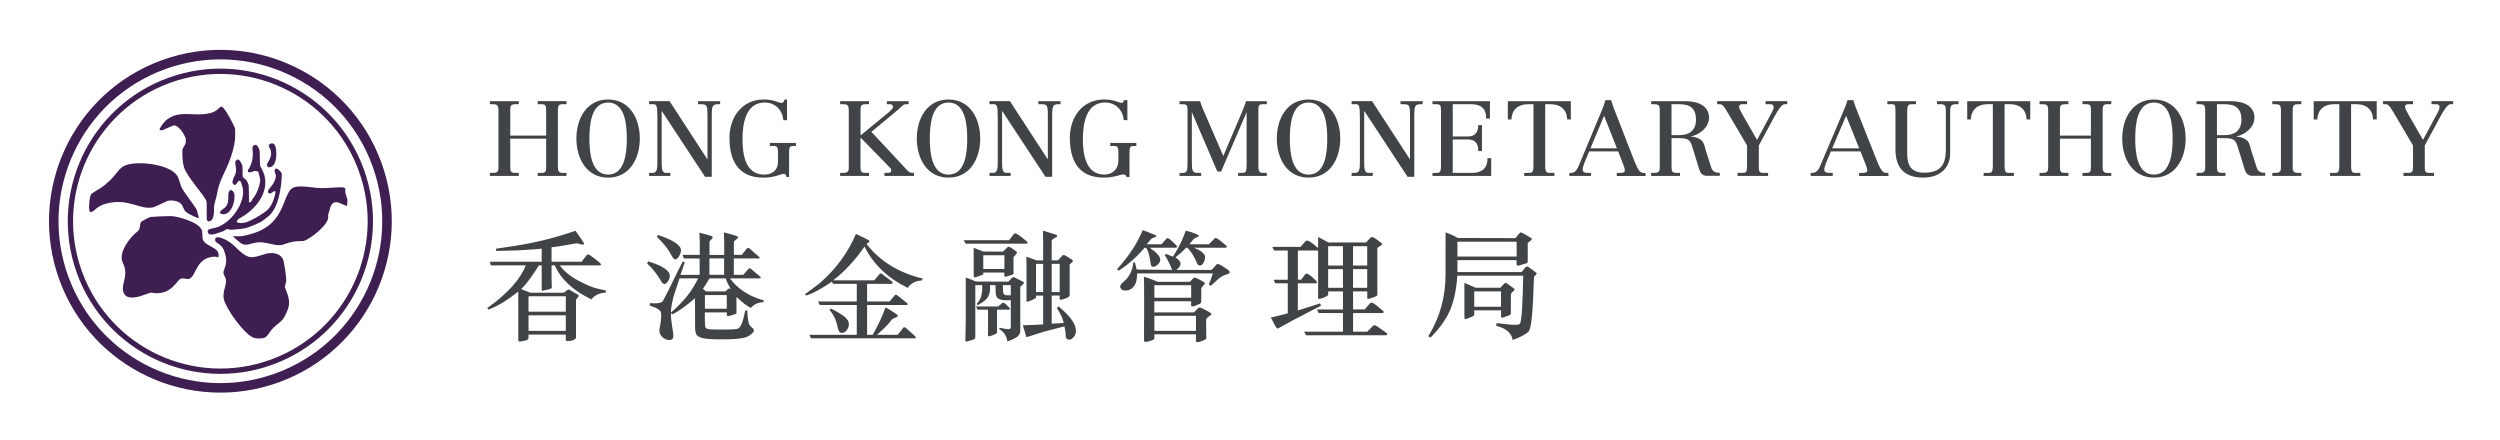 <svg xmlns="http://www.w3.org/2000/svg" role="img" viewBox="-17.66 -9.66 1230.32 216.32"><title>Hong Kong Monetary Authority (member) logo</title><style>svg {enable-background:new 0 0 1200 200}</style><style>.st0,.st1{fill-rule:evenodd;clip-rule:evenodd;fill:#3f1e52}.st1{fill:#414446}</style><path id="path134" d="M22.69 124.01C9 86.4 28.4 44.81 66.01 31.12c37.61-13.69 79.2 5.7 92.89 43.32 13.69 37.61-5.7 79.2-43.32 92.89-37.61 13.69-79.2-5.71-92.89-43.32zm-2.46.9C6.05 85.93 26.14 42.84 65.11 28.66c38.97-14.19 82.07 5.91 96.25 44.88s-5.91 82.07-44.88 96.25c-38.97 14.18-82.06-5.91-96.25-44.88" class="st0"/><path id="path136" d="M15.96 126.46C.92 85.13 22.23 39.43 63.56 24.39c41.33-15.04 87.03 6.27 102.07 47.6 15.04 41.33-6.27 87.03-47.6 102.07-41.32 15.04-87.02-6.27-102.07-47.6zm-4.4 1.6C-4.37 84.3 18.19 35.91 61.96 19.98c43.76-15.93 92.15 6.63 108.08 50.4 15.93 43.76-6.64 92.15-50.4 108.08-43.76 15.93-92.15-6.63-108.08-50.4" class="st0"/><path id="path138" d="M95.35 109.49c.83.58 1.57 1.22 2.28 1.87.72.66 1.4 1.33 2.09 1.97 1.38 1.29 2.83 2.5 4.67 3.25 1.43.58 3.21.26 4.51-.07 2.6-.65 3.74-1.16 4.29-1.3 3.19-.79 7.72-.39 8.73 3.68.13.54 1.17 6.08 1.29 9.19.03.52-.15 1.22-.33 1.92-.09.35-.18.68-.24.95-.06.26-.1.56-.05.79.13.54 1.33 3.47 1.46 4.01.94 3.78.94 5.47-1.77 10.56-.62 1.15-1.55 2.06-2.56 2.91-.51.43-1.02.83-1.51 1.22-.49.4-.96.81-1.37 1.24-.59.61-1.05 1.21-1.46 1.76-.4.55-.74 1.06-1.08 1.51-.66.89-1.28 1.49-2.3 1.75-1.2.3-3.74.32-4.97-.18-4.52-1.87-13.24-13.77-14.52-18.9-.44-1.76-.06-3.55.37-5.27.22-.87.45-1.7.58-2.48.14-.79.18-1.56 0-2.28-.04-.17-.13-.38-.23-.6-.1-.22-.22-.47-.34-.71-.25-.51-.46-.95-.52-1.18-.12-.48-.07-.95.08-1.49.16-.56.41-1.16.64-1.83.48-1.4.88-3.16.26-5.68-.77-3.08-1.42-4.75-4.88-6.73-.06-.15-.09-.29-.16-.54-.23-.92 0-1.48.72-1.66 1.4-.34 4.46.99 6.32 2.32" class="st0"/><path id="path140" d="M133.92 82.31c2.4.25 4.81.61 6.65.63 3.43.01 7.09-.53 10.49-.4.66.03.91.23 1.02.37.06.08.1.16.12.26.03.11.04.21.06.28.05.2.04.46.01.78-.01.16-.03.32-.03.47 0 .15 0 .32.04.48.11.46.89 2.89 1.03 3.43.08.32-.07 2.35-.23 3.13-.49-.15-.96-.34-1.41-.54-.56-.24-1.09-.5-1.61-.73-1.02-.45-2.05-.8-3.09-.54-1.17.29-2.15 1.95-2.4 3.66-.02.18-.11.42-.22.75-.11.32-.24.7-.33 1.08-.01.04-.03.1-.05.16-.03.09-.06.19-.09.3-.06.22-.1.53-.03.84.78 3.89-9.04 11.45-12.09 12.21-.09.02-.33.04-.73.05-.38.01-.85.02-1.35.03-1 .03-2.18.08-3.01.26-3.3.68-4.51 1.36-5.05 1.49-1.09.27-2.16.28-3.25.15-1.11-.13-2.22-.39-3.35-.65-2.3-.52-4.78-1.04-7.58-.34l-2.77.69c-1.69.42-2.76.11-3.94-.71-.6-.42-1.23-.97-1.98-1.63-.56-.49-1.18-1.04-1.9-1.63 2.75-.06 3.74-.02 4.49-.09.43-.04.8-.11 1.35-.24.54-.13 1.26-.33 2.44-.62 9.68-2.41 13.57-7.89 15.91-12.97 1.15-2.5 1.93-4.91 2.86-6.81.92-1.87 1.93-3.12 3.53-3.52 1.77-.44 4.1-.32 6.49-.08" class="st0"/><path id="path142" d="M66.57 96.69c2.38-.01 14.09 2.75 15.23 7.31.06.23.1 1.03.14 1.91.02.43.04.86.06 1.22.02.35.05.66.09.83.22.9.82 1.58 1.55 2.15.36.28.76.54 1.19.79.41.24.85.47 1.29.71 1.77.96 3.34 1.86 3.73 3.41.1.4.14 1.2-.02 2.04-.7-.35-1.46-.44-2.15-.42-.42.02-.83.07-1.2.14-.36.07-.69.15-.96.22-3.66.91-5.34 3.45-6.57 5.79-.31.58-.59 1.16-.87 1.7-.27.53-.55 1.03-.84 1.47-.59.87-1.22 1.47-2.08 1.68-.07.02-.26.02-.58-.01-.31-.03-.68-.08-1.04-.13-.38-.05-.76-.11-1.07-.13-.3-.03-.62-.05-.82.01-.6.15-1.13.63-1.64 1.19-.52.56-1.08 1.28-1.75 2.02-1.33 1.46-3.07 3.01-5.72 3.67-.53.13-2.08.4-2.95.42-.46 0-1.09-.1-1.67-.18-.31-.05-.6-.09-.86-.11-.25-.02-.5-.03-.7.02-.54.14-4.88 1.68-5.42 1.81-2.69.67-6.98 1.51-8-2.59-.35-1.4-.06-2.77.32-4.34.19-.79.4-1.61.55-2.49.15-.89.23-1.82.17-2.83-.08-1.38-.33-2.21-.64-2.98-.29-.72-.64-1.38-.94-2.44-1.23-4.39 3.59-11.26 7.77-14.46.66-.52.88-1.38 1-2.15.06-.39.11-.79.17-1.16.06-.37.13-.69.23-.95.05-.12.28-.35.76-.67.45-.3 1.02-.62 1.59-.92 1.17-.61 2.28-1.07 2.36-1.1.47-.12 6.82-.45 10.29-.45" class="st0"/><path id="path144" d="M80.19 97.57c-.04.02-.1.05-.19.07-.35.09-4.55-1.63-6.29-3.16-.45-.39-.75-1.01-1.08-1.73-.16-.36-.32-.73-.5-1.07-.18-.35-.39-.7-.65-.99-1.31-1.45-4.58-1.99-6.5-1.51-.18.04-.68.27-1.3.54-.64.29-1.44.66-2.24 1.04-1.63.76-3.18 1.48-3.41 1.53-1.66.41-3.23.35-4.83.05-1.63-.3-3.27-.84-5.03-1.34-3.57-1.02-7.68-1.93-13.18-.56-2.65.66-4.14 1.62-5.21 2.48-.52.42-.93.81-1.34 1.12-.39.3-.74.51-1.15.62-.61.15-.87-.33-.98-.77-.43-1.71.17-7.49 1.04-8.15.49-.38 1.02-.74 1.55-1.08.55-.35 1.11-.68 1.67-1.02 1.13-.67 2.28-1.37 3.31-2.22 1.84-1.52 3.15-2.84 4.17-3.98 1.01-1.14 1.74-2.1 2.42-2.92 1.32-1.59 2.41-2.6 5.16-3.29 5.93-1.48 19.67-.04 23.7 5.29.54.72.91 1.67 1.24 2.71.34 1.05.62 2.13 1.02 3.06.54 1.3 2.4 3.9 4.13 6.28.87 1.2 1.72 2.36 2.37 3.3.67.97 1.07 1.63 1.13 1.88l.97 3.82" class="st0"/><path id="path146" d="M60.97 54.44c-.02-.04-.04-.1-.06-.19-.09-.37.25-1.11.85-1.98.57-.82 1.24-1.6 1.52-1.95 1.32-1.64 4.19-2.98 5.8-3.38 1.25-.31 2.54-.44 3.87-.47 1.34-.03 2.71.03 4.09.08 2.78.11 5.7.21 8.63-.52 1.96-.49 3.05-1.24 3.83-1.92.37-.32.66-.62.95-.87.27-.23.5-.37.76-.44.09-.02.27.01.59.25.3.23.65.6 1.02 1.08.75.96 1.57 2.3 2.34 3.68 1.55 2.77 2.81 5.58 2.82 5.6.12.48.2 3.87-.04 6.03-.57 5.12-2.96 11.45-6.11 17.81-1.11 2.23-2.21 5.68-2.57 7.99-.31 1.89-1.11 4.1-1.53 6.22-.04.2-.06.47-.07.8-.01.3-.01.66-.01 1.04 0 .75-.01 1.63-.11 2.48-.21 1.73-.77 3.15-2.18 3.5-.45.11-.72-.06-.92-.3-.21-.26-.32-.6-.36-.75-.05-.21-.04-2.15-.03-4.22.01-1.01.02-2.02.01-2.81 0-.76-.01-1.39-.06-1.58-.2-.8-.96-1.99-1.94-3.35-.99-1.37-2.26-2.99-3.54-4.66-2.58-3.38-5.15-6.92-5.76-9.34-.58-2.32-.79-5.8-.64-8.29.02-.26.21-.63.53-1.16.15-.25.32-.52.47-.79.16-.29.31-.58.43-.87.3-.75.3-2.12.15-2.72-.2-.79-1.07-2.49-2.19-3.92-1.08-1.38-2.57-2.75-4.01-2.39-.17.04-.54.2-.96.39-.43.2-.96.44-1.49.69-1.09.51-2.09.98-2.32 1.03-.54.14-1.07.26-1.76.2" class="st0"/><path id="path148" d="M97 84.48c.34.42.57.9.61 1.06.68 2.74-.82 9.2-4.4 10.1-1.12.28-1.73.11-2.63-.43-.06-.57.31-1.06.88-1.53.3-.25.63-.48.94-.7.31-.22.62-.45.85-.69 1.04-1.09 1.33-2.32 1.4-3.54.04-.6.03-1.2.04-1.8.01-.58.03-1.15.13-1.7.13-.68.42-1.2 1.12-1.37.32-.08.71.16 1.06.6" class="st0"/><path id="path150" d="M117.47 61.61c.18.26.31.56.4.84.1.29.16.54.2.71.49 1.96.68 8.6-2.72 9.44-1.12.28-1.48-.35-1.61-.87-.07-.3.02-.65.25-1.11.23-.46.56-.98.87-1.56.64-1.2 1.22-2.72.73-4.71-.04-.16-.12-.33-.2-.5-.09-.17-.19-.35-.29-.53-.21-.36-.39-.69-.45-.92-.17-.7.33-1.24 1.15-1.45.81-.2 1.32.15 1.67.66" class="st0"/><path id="path152" d="M109.39 62.69c.42.73.67 1.57.72 1.76.06.24.08 1.89.1 3.61.01.85.02 1.7.04 2.37.02.65.04 1.18.08 1.34.06.26.2.55.36.86.16.31.37.67.59 1.08.43.81.9 1.81 1.22 3.06 2.07 8.32-3.98 16.69-12.61 21.19-.25.13-.44.36-.6.6-.16.23-.3.49-.46.73l-.08.12.08.12c.3.44 1.18.55 1.94.56.81.01 1.69-.08 2.16-.2 2.91-.73 10.15-4.99 11.7-6.94 1.99-2.49 2.92-5.62 3.31-8.09l.02-.14-.69-.4-.11.08c-.27.18-.57.43-.88.65-.31.22-.58.39-.81.45-.74.18-1.05-.03-1.2-.63-.1-.4.02-.8.32-1.26.15-.24.34-.48.55-.74.22-.27.45-.54.7-.85.99-1.22 2.1-2.84 2.29-5.34 0-.02 0-.07-.03-.15l-.05-.11c-.04-.09-.09-.22-.15-.37-.12-.3-.25-.69-.33-1.09-.17-.84-.07-1.51.62-1.68.76-.19 2.66 1.84 2.8 2.42.12.49-.05 3.21-.25 4.86-.58 4.89-1.85 13.32-7.35 17.04-.1.06-.21.15-.33.25l-.36.31c-.25.21-.48.39-.65.47-.11.06-.23.14-.33.22l-.3.24c-.2.16-.37.3-.54.38-1.57.82-5.63 2.64-7.82 3.19-.52.13-4.77.7-7.05.75-.14.01-.3-.02-.48-.05-.19-.04-.38-.09-.56-.13-.37-.09-.79-.19-1.12-.11-.17.04-.32.12-.45.21s-.26.19-.39.3c-.25.21-.49.4-.76.49-1.26.46-3.28 1.14-3.82 1.27-.29.07-.68.19-1.11.28-.42.09-.87.14-1.27.1-.76-.07-1.43-.46-1.55-1.78.31-.51.63-.8 1.08-.91l2.98-.74c7.06-1.76 15.04-12.29 13.13-19.97-.13-.54-.65-1.68-.87-2.69l-.31-.15c-.04-.02-.08-.03-.14-.05-.11-.05-.23-.12-.31-.18l-.2-.16-.12.22c-.44.79-1.22 1.85-1.66 1.96-.54.14-1.16-.48-1.26-.85-.19-.78.09-1.64.49-2.56.2-.46.43-.92.63-1.38.2-.46.37-.92.46-1.36.13-.72.13-1.48.05-2.25-.07-.76-.21-1.54-.35-2.32-.18-1 .82-1.72 1.12-1.79.51-.13 1.08.46 1.6 1.35.48.83.8 1.74.83 1.86.06.24.06 1.35.06 2.52 0 .58 0 1.15.01 1.62.01.45.02.84.06 1.01.05.19.18.36.32.51.14.15.32.3.5.44s.36.28.53.43c.17.14.31.28.4.41.53.7 1.02 1.91 1.15 2.44.06.24.1 1.52.13 3.16.03 1.6.04 3.48.05 4.93-.1.21.04.49.64.34.2-.05.35-.19.47-.33.12-.15.22-.34.31-.52s.19-.38.29-.57c.1-.19.22-.36.35-.5 1.67-1.85 3.93-7.53 3.39-9.72l-.83-3.33-.09-.04c-1.16-.59-2.06-.3-2.84-.01-.19.07-.38.14-.57.2-.18.06-.36.1-.54.13-.32.04-.65.01-1-.17l-.19-.77c2.73-3.73 2.7-7.75 2.32-11.21-.07-.55.71-1.24 1.23-1.36.6-.21 1.15.3 1.59 1.06" class="st0"/><path id="path154" d="M223.42 76.92h14.21v-1.5h-1.65c-2.33 0-2.53-.83-2.53-3.1V58.58h17.66v13.7c0 2.12-.05 3.15-2.22 3.15h-1.91v1.5h14.16v-1.5h-1.86c-2.17 0-2.38-1.14-2.38-3.2V44.26c0-1.96.46-2.64 2.38-2.64h1.86v-1.5h-14.16v1.5h1.91c1.86 0 2.22.57 2.22 2.95v12.51h-17.66v-12.4c0-2.22.21-3.05 2.53-3.05h1.65v-1.5h-14.21v1.5h1.39c2.12 0 2.84.36 2.84 3.05v28.16c0 1.81-.52 2.58-2.64 2.58h-1.6l.01 1.5" class="st1"/><path id="path156" d="M266 58.53c0 9.66 4.91 19.22 15.61 19.22s15.61-9.56 15.61-19.22-4.92-19.23-15.61-19.23c-10.7 0-15.61 9.56-15.61 19.23zm6.41 0c0-6.1.62-17.73 9.2-17.73s9.2 11.63 9.2 17.73-.62 17.73-9.2 17.73c-8.58-.01-9.2-11.63-9.2-17.73" class="st1"/><path id="path158" d="M301.77 76.92h10.44v-1.5h-2.12c-2.07 0-2.12-2.22-2.12-6.05V45.04h.1l21.24 32.3h3.31V47.26c0-4.34.26-5.63 2.89-5.63h1.24v-1.5h-10.91v1.5h1.71c2.79 0 2.95.98 2.95 5.63v21.39h-.1l-18.55-28.53h-10.08v1.5h1.86c1.86 0 2.22.47 2.22 7.03v20.72c0 3.82-.05 6.05-2.27 6.05h-1.81v1.5" class="st1"/><path id="path160" d="M369.64 39.31h-1.26c-.1.77-.59 1.77-1.42 1.65-.83 0-1.76-.41-3.1-.83-1.29-.41-3.05-.83-5.63-.83-10.75 0-16.9 8.73-16.9 18.86 0 11.11 4.24 19.59 16.64 19.59 5.53 0 7.9-1.54 9.89-1.83 1.23-.18 1.4.9 1.56 1.52h1.26V65.45c0-2.58.31-3.26 1.97-3.26h1.39v-1.5h-12.82v1.5h2.12c1.34 0 1.86.72 1.86 2.69v4.75c.1 5.12-3.51 6.73-7.18 6.63-8.73-.26-10.28-9.66-10.28-17.42 0-7.34 1.5-18.04 10.9-18.04 5.17 0 8.79 3.62 9.2 8.68h1.81l-.01-10.17" class="st1"/><path id="path162" d="M395.78 76.92h14.21v-1.5h-1.65c-2.33 0-2.53-.83-2.53-3.1V58.27h.27l14.32 14.68c.62.67.56 1.05.52 1.56-.06.66-.77.91-1.75.91h-1.55v1.5h14.52v-1.5h-.67c-1.4 0-2.07-.52-3.82-2.53l-16.48-17.66 13.28-11.02c2.22-2.01 2.46-2.59 4.03-2.58h1.03v-1.5h-10.7v1.5h1.24c1.14 0 1.76.36 1.76 1.19 0 .67-.36 1.19-1.86 2.58L406.1 56.77h-.27V44.68c0-2.22.21-3.05 2.53-3.05h1.65v-1.5H395.8v1.5h1.4c2.12 0 2.84.36 2.84 3.05v28.16c0 1.81-.52 2.58-2.64 2.58h-1.6l-.02 1.5" class="st1"/><path id="path164" d="M433.52 58.53c0 9.66 4.91 19.22 15.61 19.22s15.61-9.56 15.61-19.22-4.91-19.22-15.61-19.22c-10.7-.01-15.61 9.55-15.61 19.22zm6.41 0c0-6.1.62-17.73 9.2-17.73s9.2 11.63 9.2 17.73-.62 17.73-9.2 17.73c-8.58-.01-9.2-11.63-9.2-17.73" class="st1"/><path id="path166" d="M469.29 76.92h10.44v-1.5h-2.12c-2.07 0-2.12-2.22-2.12-6.05V45.04h.1l21.24 32.3h3.31V47.26c0-4.34.26-5.63 2.89-5.63h1.24v-1.5h-10.91v1.5h1.71c2.79 0 2.94.98 2.94 5.63v21.39h-.1l-18.55-28.53h-10.08v1.5h1.86c1.86 0 2.22.47 2.22 7.03v20.72c0 3.82-.05 6.05-2.27 6.05h-1.81l.01 1.5" class="st1"/><path id="path168" d="M537.16 39.61h-1.81c-.05.78-.31 1.34-.88 1.34-.83 0-1.76-.41-3.1-.83-1.29-.41-3.05-.83-5.63-.83-10.75 0-16.9 8.73-16.9 18.86 0 11.11 4.24 19.59 16.64 19.59 5.53 0 7.91-1.55 9.61-1.55 1.24 0 1.5.62 1.65 1.24h1.45V65.45c0-2.58.31-3.26 1.96-3.26h1.4v-1.5h-12.82v1.5h2.12c1.34 0 1.86.72 1.86 2.69v4.19c.1 5.12-3.51 7.29-7.18 7.18-8.73-.26-10.28-9.66-10.28-17.42 0-7.34 1.5-18.04 10.9-18.04 5.17 0 8.79 3.62 9.2 8.68h1.81v-9.86" class="st1"/><path id="path170" d="M562.83 76.92h10.65v-1.5h-1.91c-2.53 0-2.69-1.55-2.69-5.89V45.76h.1l12.45 28.99h1.86l12.45-28.99h.1v24.7c0 4.55-.31 4.96-2.38 4.96h-1.81v1.5h14.11v-1.5h-1.81c-2.33 0-2.33-1.24-2.33-4.96V44.73c0-1.91.1-3.1 1.81-3.1h2.33v-1.5h-10.23c-.31 1.14-.93 2.89-1.76 4.86l-9.41 22.12-9.35-21.6c-.93-1.96-1.71-4.24-2.07-5.37h-10.13v1.5h1.76c1.96 0 2.17.83 2.17 2.74v25.17c0 4.44 0 5.89-2.22 5.89h-1.71l.02 1.48" class="st1"/><path id="path172" d="M610.7 58.53c0 9.66 4.91 19.22 15.61 19.22s15.61-9.56 15.61-19.22-4.91-19.22-15.61-19.22-15.61 9.55-15.61 19.22zm6.41 0c0-6.1.62-17.73 9.2-17.73s9.2 11.63 9.2 17.73-.62 17.73-9.2 17.73-9.2-11.63-9.2-17.73" class="st1"/><path id="path174" d="M647.5 76.92h10.44v-1.5h-2.12c-2.07 0-2.12-2.22-2.12-6.05V45.04h.1l21.24 32.3h3.31V47.26c0-4.34.26-5.63 2.89-5.63h1.24v-1.5h-10.9v1.5h1.71c2.79 0 2.95.98 2.95 5.63v21.39h-.11l-18.55-28.53H647.5v1.5h1.86c1.86 0 2.22.47 2.22 7.03v20.72c0 3.82-.05 6.05-2.27 6.05h-1.81v1.5" class="st1"/><path id="path176" d="M687.31 76.92h28.89v-8.73h-1.81c0 5.01-2.79 7.23-7.65 7.23h-9.46V58.99h7.7c3.62 0 4.86 2.33 4.86 5.69h1.81V51.91h-1.81c0 3.15-1.39 5.58-4.86 5.58h-7.7V41.63h8.94c4.96 0 7.54 2.02 7.54 7.08h1.81v-8.58H687.3v1.5h1.81c2.12 0 2.38.47 2.38 3.46v27.03c0 3-.83 3.31-2.12 3.31h-2.07l.01 1.49" class="st1"/><path id="path178" d="M732.45 76.92h14.88v-1.5h-2.43c-2.12 0-2.12-.98-2.12-5.43V41.63h2.79c4.6 0 7.91 2.64 8.01 7.49h1.81v-8.99h-31.01v8.99h1.81c.1-4.86 3.41-7.49 8.01-7.49h2.8V70c0 4.44 0 5.43-2.12 5.43h-2.43v1.49" class="st1"/><path id="path180" d="M765.04 63.33l6.72-16.02 6.3 16.02h-13.02zm7.39-23.72c-.47 1.76-1.14 3.51-1.86 5.22L759.3 71.86c-1.24 3.05-2.53 3.57-4.08 3.57h-.57v1.5h10.65v-1.5h-.67c-1.86 0-3.41 0-3.41-1.65 0-.83.31-2.02 1.39-4.6l1.81-4.34h14.26l2.69 6.93c.41 1.08.57 1.81.57 2.38 0 .98-.47 1.29-2.79 1.29h-1.14v1.5h14.16v-1.5h-.62c-1.65 0-2.69-.15-5.12-6.46l-9.2-23.62c-.72-1.86-1.45-3.72-2.01-5.74h-2.79" class="st1"/><path id="path182" d="M837.42 76.92h15.04v-1.5h-2.33c-2.01 0-2.27-.57-2.22-3.77v-9.72l7.55-14c2.27-4.19 3.82-6.31 5.22-6.31h1.19v-1.5h-10.65v1.5h2.17c1.24 0 1.81.41 1.81 1.4 0 .88-.41 1.76-.98 2.79l-7.18 13.38-7.39-12.87c-.98-1.7-1.45-2.74-1.45-3.51 0-.78.57-1.19 1.65-1.19h2.27v-1.5h-14.73v1.5h1.14c1.5 0 2.01.62 5.01 5.74l8.58 14.57v9.77c0 3.41-.31 3.72-2.69 3.72h-2.01v1.5" class="st1"/><path id="path184" d="M946.21 40.13h-10.65v1.5h2.12c2.43 0 2.27 1.81 2.27 4.39V63.8c0 7.08-2.17 11.52-10.65 11.52-7.24 0-8.37-4.5-8.37-9.77V45.14c0-3.15.72-3.51 2.33-3.51h2.01v-1.5h-14.11v1.5h2.07c1.76 0 1.91.36 1.91 3.67v18.45c0 9.2 4.39 14 13.64 14 8.99 0 13.28-5.48 13.28-11.78V46.02c0-2.58 0-4.39 2.53-4.39h1.6l.02-1.5" class="st1"/><path id="path186" d="M958.53 76.92h14.88v-1.5h-2.43c-2.12 0-2.12-.98-2.12-5.43V41.63h2.79c4.6 0 7.91 2.64 8.01 7.49h1.81v-8.99h-31.01v8.99h1.81c.1-4.86 3.41-7.49 8.01-7.49h2.79V70c0 4.44 0 5.43-2.12 5.43h-2.43v1.49" class="st1"/><path id="path188" d="M986.06 76.92h14.21v-1.5h-1.65c-2.33 0-2.53-.83-2.53-3.1V58.58h15.24v13.7c0 2.12-.05 3.15-2.22 3.15h-1.91v1.5h14.16v-1.5h-1.86c-2.17 0-2.38-1.14-2.38-3.2V44.26c0-1.96.47-2.64 2.38-2.64h1.86v-1.5h-14.16v1.5h1.91c1.86 0 2.22.57 2.22 2.95v12.51h-15.24v-12.4c0-2.22.21-3.05 2.53-3.05h1.65v-1.5h-14.21v1.5h1.4c2.12 0 2.84.36 2.84 3.05v28.16c0 1.81-.52 2.58-2.64 2.58h-1.6v1.5" class="st1"/><path id="path190" d="M1026.74 58.53c0 9.66 4.91 19.22 15.61 19.22s15.61-9.56 15.61-19.22-4.91-19.22-15.61-19.22c-10.7-.01-15.61 9.55-15.61 19.22zm6.41 0c0-6.1.62-17.73 9.2-17.73s9.2 11.63 9.2 17.73-.62 17.73-9.2 17.73-9.2-11.63-9.2-17.73" class="st1"/><path id="path192" d="M1100.62 76.92h14.26v-1.5h-1.6c-2.12 0-2.64-.78-2.64-2.58V44.68c0-2.69.72-3.05 2.84-3.05h1.4v-1.5h-14.26v1.5h1.39c2.12 0 2.84.36 2.84 3.05v28.16c0 1.81-.52 2.58-2.64 2.58h-1.6l.01 1.5" class="st1"/><path id="path194" d="M1129.05 76.92h14.88v-1.5h-2.43c-2.12 0-2.12-.98-2.12-5.43V41.63h2.79c4.6 0 7.91 2.64 8.01 7.49h1.81v-8.99h-31.01v8.99h1.81c.1-4.86 3.41-7.49 8.01-7.49h2.79V70c0 4.44 0 5.43-2.12 5.43h-2.43v1.49" class="st1"/><path id="path196" d="M1165.15 76.92h15.04v-1.5h-2.33c-2.01 0-2.27-.57-2.22-3.77v-9.72l7.55-14c2.27-4.19 3.82-6.31 5.22-6.31h1.19v-1.5h-10.65v1.5h2.17c1.24 0 1.81.41 1.81 1.4 0 .88-.41 1.76-.98 2.79l-7.18 13.38-7.39-12.87c-.98-1.7-1.45-2.74-1.45-3.51 0-.78.57-1.19 1.65-1.19h2.27v-1.5h-14.73v1.5h1.14c1.5 0 2.01.62 5.01 5.74l8.58 14.57v9.77c0 3.41-.31 3.72-2.69 3.72h-2.02l.01 1.5" class="st1"/><path id="path198" d="M794.92 76.92v-1.5h1.6c2.12 0 2.64-.78 2.64-2.58V44.68c0-2.69-.72-3.05-2.84-3.05h-1.4v-1.5h16.85c6.1 0 11.63 2.17 11.63 8.17 0 4.55-4.5 8.37-9.04 9.2 1.73.31 2.87.23 4.77 1.49 1.82 1.21 2.03 3.07 2.86 5.99l2.7 8.39c.86 1.71 2.28 1.87 3 1.99h1.01v1.5h-6.95c-.47-.05-1.41-.31-2.11-1.09-.63-.71-.87-1.53-.99-1.89-.06-.27-3.29-10.62-3.29-10.62-1.16-4.1-2.04-4.94-7-4.94h-3.41v14c0 2.27.21 3.1 2.53 3.1h1.65v1.5h-14.21zm10.02-35.29h3.87c5.12 0 8.17 1.91 8.17 7.6 0 5.58-3.67 7.6-8.01 7.6h-4.03v-15.2" class="st1"/><path id="path200" d="M1063.34 76.92v-1.5h1.6c2.12 0 2.64-.78 2.64-2.58V44.68c0-2.69-.72-3.05-2.84-3.05h-1.4v-1.5h16.85c6.1 0 11.63 2.17 11.63 8.17 0 4.55-4.5 8.37-9.04 9.2 1.73.31 2.87.23 4.77 1.49 1.82 1.21 2.03 3.07 2.86 5.99l2.7 8.39c.86 1.71 2.28 1.87 3 1.99h1.01v1.5h-6.95c-.47-.05-1.41-.31-2.11-1.09-.63-.71-.87-1.53-.99-1.89-.06-.27-3.29-10.62-3.29-10.62-1.16-4.1-2.04-4.94-7-4.94h-3.41v14c0 2.27.21 3.1 2.53 3.1h1.65v1.5h-14.21zm10.02-35.29h3.88c5.12 0 8.16 1.91 8.16 7.6 0 5.58-3.67 7.6-8.01 7.6h-4.03v-15.2" class="st1"/><path id="path202" d="M891.55 39.61c-.47 1.76-1.18 3.51-1.92 5.22l-11.47 27.03c-1.27 3.05-2.58 3.57-4.16 3.57h-.58v1.5h10.86v-1.5h-.68c-1.9 0-3.48 0-3.48-1.65 0-.83.32-2.02 1.42-4.6l1.85-4.34h14.55l2.74 6.93c.42 1.08.58 1.81.58 2.38 0 .98-.47 1.29-2.85 1.29h-1.16v1.5h14.44v-1.5h-.63c-1.69 0-2.74-.15-5.22-6.46l-9.38-23.62c-.74-1.86-1.48-3.72-2.06-5.74h-2.85zm-7.54 23.72l6.85-16.02 6.43 16.02h-13.28z" class="st1"/><path id="path204" d="M242.44 153.18h18.35v-7.67h-18.35v7.67zm0-9.47h18.35v-7.56h-18.35v7.56zm20.35-10.66l4.04 2.35c.2.21.3.42.3.61 0 .16-.22.48-.66.96-.44.47-.66.81-.66 1.05v18.32c0 .74-.78 1.31-2.33 1.71l-2.04.13c-.44 0-.66-.16-.66-.49V155h-18.35v1.75c0 .45-.49.84-1.47 1.19l-2.6.47c-.24.06-.44.06-.66-.11-.2-.18-.3-.38-.3-.61v-23.85c-5.35 4.26-10.25 7.22-14.7 8.86l-.57-.76c10.44-7.37 16.59-14.66 18.94-21.02 0 0-17.18.02-17.17.02l-.52-1.79h25.54v-6.44l-2.81.29-8.71.55-10.83.29-.18-1.08 10.12-1.54c10.03-1.61 19.71-4.05 29.03-7.32 2.83 3.91 3.88 5.48 4.25 6.33.2.51-.34.43-.64.43-.42 0-1.08-.03-1.88-.3-.78-.29-1.02-.31-1.22-.27l-9.46 1.6-2.81.35v7.11h14.78l2.63-3.4c.14-.14.36-.2.66-.2.24 0 .82.34 1.74 1.02.94.66 1.91 1.4 2.93 2.24 1.04.81 1.55 1.37 1.56 1.66 0 .31-.21.47-.63.47h-19.63c1.98 2.77 5.17 5.4 9.08 7.47 3.93 2.07 6.97 3.36 9.13 3.86l4.55 1.07-.12.96c-3.41.31-5.75 1.44-7 3.4-9.08-4.32-15.26-10.05-18.03-16.77h-1.65v5.71l.12 5.03c0 .78-.81.9-2.42 1.25l-2.21.53c-.33.01-.33-.18-.33-.49v-12.02h-1.41c-2.57 4.26-5.48 8.47-8.71 11.67l4.61 1.8h16.31l1.82-1.33c.1-.15.29-.23.57-.23.24-.03.46.04.66.2" class="st1"/><path id="path206" d="M301.3 118.95c7.12 2.17 10.68 4.56 10.68 7.18 0 .85-.31 1.73-.93 2.64-.6.91-1.19 1.37-1.76 1.37-.2 0-.57-.21-1.11-.64-2.39-4.13-4.85-7.28-7.36-9.47l.48-1.08zm4.33-12.04l.48-.96c7.58 2.54 11.37 5.07 11.37 7.58 0 .85-.31 1.81-.93 2.88-.62 1.05-1.24 1.57-1.86 1.57-.3 0-.6-.14-.9-.44-.28-.31-.95-1.4-2-3.28s-3.11-4.33-6.16-7.35zm23.62 35.38H340v-6.73h-10.75v6.73zm-16.73 1.85c6.14-5.17 10.56-10.77 13.38-16.8h-9.16l-3.05 9.36c-.88 3.85-1.27 6.33-1.17 7.44zm29.45-11.6c-1.27-2.1-2.11-3.83-2.49-5.2h-7.96c-.74 1.28-1.82 3-3.26 5.17l1.56 1.25h9.46l1.33-1.18c.16-.12.31-.22.56-.22.16.01.47-.05.8.18zm-10.51-6.97h7.24v-8.05h-7.24v8.05zm12.01 0h4.67l2.64-3.03c.18-.13.38-.2.6-.2.2 0 1.14.75 2.81 2.27 1.67 1.49 2.51 1.89 2.51 2.16 0 .39-.16.58-.48.58h-14.63c3.79 5.19 9.35 8.81 16.67 10.84l-.24.9c-2.48 0-4.54.93-6.2 2.79-1.8-.87-4-2.56-6.61-5.05-.3-.06-.45-.47-.45-.02l.03 7.69c-.02.28-.58.39-1.97.86-1.38.47-2.14.55-2.27.55-.36 0-.54-.16-.54-.49v-1.33H329.2c0 3.72.05 5.83.15 6.78.12.93.71 1.27 1.81 1.44 1.12.18 3.4.22 6.81.22 4.31 0 6.8-.14 7.48-.44.68-.31 1.27-1.03 1.77-2.15.52-1.12 1.1-3.01 1.86-6.79l1.05.03c.12 4.2.54 6.19 1.04 7.02.35.56.9 1.13 1.66 1.69.62.55.7 1.37.05 2.11l-.47.47c-1.15 1.08-2.49 1.79-4.02 2.13-2.26.5-6.02.75-11.28.75-4.59 0-7.66-.22-9.22-.67-1.54-.43-2.5-1.04-2.9-1.83-.38-.79-.57-1.91-.57-3.34l-.06-14.38c-4.23 3.6-7.82 6.24-10.89 7.84-.1 0-.25-.08-.45-.23-.2-.15-.36-.23-.48-.23-.06 1.57.12 3.64.54 6.22.44 2.56.66 4.17.66 4.85 0 1.39-.67 2.09-2 2.09-1.26 0-2.42-.5-3.5-1.51s-1.54-2.32-1.38-3.92c.58-2.67.87-4.85.87-6.54 0-.48-.02-.96-.06-1.42-.04-.48-.4-.99-1.08-1.51-.66-.52-1.32-.91-1.98-1.16-.66-.27-1.49-.55-2.48-.84l.06-1.25 2.46.09c2.19 0 3.52-.43 3.98-1.28l2.51-4.77 4.61-9.47 2.6-5.05 1.01.34c-.92 2.77-1.51 4.46-2.14 6.23h9.43v-8.05s-7.79-.02-7.79-.03c-.08-.27-.51-1.49-.59-1.75h8.44v-6.74l-.18-4.21c3.49.89 5.38 1.47 5.84 1.63.48.15.72.42.72.78 0 .14-.27.48-.81 1.02-.52.52-.78.93-.78 1.22v6.3h7.24v-6.13l-.15-4.94c1.78.43 3.32.84 4.64 1.25 1.32.41 2.02.67 2.13.79.12.12.18.25.18.41 0 .23-.34.61-1.02 1.13-.68.52-1.02.9-1.02 1.13v6.36h3.86l2.57-3.15c.14-.21.37-.32.69-.32.26 0 1.25.81 2.96 2.41 1.74 1.59 2.6 2.06 2.6 2.37 0 .31-.16.46-.48.46h-12.21l-.02 8.02" class="st1"/><path id="path208" d="M390.51 142.83l.72-.65c3.69 1.86 6.09 3.33 7.18 4.4 1.12 1.06 1.67 2.13 1.68 3.23 0 .94-.18 1.87-1.06 3.04-.86 1.17-1.81 1.3-2.55 1.3-.82 0-1.54-.75-1.92-2.71-.71-3.75-2.05-6.38-4.05-8.61zm-9.06 14.01l-.75-1.75h23.22l.06-.35v-14.29s-18.22-.02-18.24-.02l-.82-1.74h19.06v-8.66s-11.65.01-11.65-.01l-.59-1.07c-4.99 3.44-9.22 5.73-12.69 6.87l-.57-.67 7.35-5.51c7.92-6.87 14.08-15.38 17.73-24.17.33.1 6.7 3.15 6.7 3.36 0 .24-.21.61-.57.88-.54.38-.77.55-.92.69 6.74 8.57 15.94 14.23 27.59 16.99l-.18.97c-3.23.14-5.61 1.36-7.12 3.67-9.82-4.83-16.89-11.58-21.22-20.25h-.12c-4.61 6.69-9.68 12.16-15.2 16.4v.12h20.05l2.69-3.14c.1-.16.29-.23.57-.24.14 0 .3.06.48.18l5.09 3.84c.14.2.21.39.21.59 0 .2-.11.36-.33.5h-12.21v8.66h11.1l2.57-3.13c.14-.12.33-.18.57-.18.24 0 1.46.86 3.26 2.4 1.8 1.44 2.39 1.81 2.48 2.14 0 .39-.18.52-.53.52h-19.45v14.65h2.75c1.3-2.25 3.84-6.71 6.26-13.38.5.08 1.64.7 3.44 1.88 1.8 1.15 2.69 1.84 2.69 2.05 0 .08-.02.21-.06.38-.24.23-.81.53-1.71.88-.88.35-1.46.82-1.74 1.41-1.64 2.29-4.34 4.55-6.73 6.78h10.17l2.81-3.55c.1-.12.26-.18.48-.18.24 0 .8.39 1.68 1.17l2.6 2.38c.88.78 1.32 1.26 1.32 1.44 0 .33-.14.5-.42.5.01.01-51.16 0-51.16-.01" class="st1"/><path id="path210" d="M550.44 153.16h20.47v-7.4h-20.47v7.4zm0-22.45v6.14h18.11v-6.14h-18.11zm20.47 24.17h-20.47v1.79c0 .31-.08.53-.24.67-.14.14-.74.39-1.8.75-1.06.37-1.61.5-2.29.5-.42 0-.73-.11-.73-.59l-.04-4.89c.04-1.57.06-4.34.06-7.34v-9.02c0-4.45 0-7.98-.1-10.19 1.16.29 2.42.72 4.2 1.4l2.54 1.05h15.92l1.77-1.91c.1-.1.28-.14.54-.14.34 0 1.51.44 3.02 1.32 1.54.87 2.06 1.21 2.06 1.38 0 .23-.31.68-.93 1.34-.6.66-.9 1.06-.9 1.22v6.32c0 .6-.15.79-.45 1.1-.27.24-.92.5-1.85.9-.92.41-1.62.61-2.09.61-.4 0-.6-.21-.6-.64v-1.92h-18.11v5.48h19.45l2.18-2.14c.12-.15.36-.23.72-.23.38 0 1.38.38 2.56 1.06l2.12 1.19c.76.45 1.09.7 1.09.93 0 .19-.08.34-.24.44-1.59 1.07-2.39 1.84-2.39 2.32 0 1.68 0 3.3.03 5.37l.06 3.72c0 .44-.39.64-1.52 1.16-1.12.54-2.07.81-2.84.81-.5 0-.75-.16-.75-.49v-3.33zm-21.89-47.12l-2.31 2.79h7.24c1.7-2.03 2.68-3.05 2.96-3.05.42 0 1.3.63 2.63 1.89 1.34 1.24 2 1.99 2 2.24 0 .43-.14.64-.42.64h-12.99c3.47 2.32 5.21 4.26 5.21 5.87 0 .93-.43 1.75-1.29 2.47-.86.7-1.57 1.05-2.12 1.05-.66 0-1.08-.39-1.26-1.16-.48-4.07-1.26-6.81-2.33-8.22h-.72c-3.87 4.57-8.12 8.32-12.75 11.25l-.81-.7c5.93-6.57 10.12-12.96 12.57-19.18 1.02.27 2.2.69 3.53 1.25 1.34.56 2.2.91 2.57 1.05.25.09.6.26.71.48.07.17-.32.55-1.12.82-.77.25-1.24.43-1.3.51zm36.16 14.36c.68.49 1.06.67 1.5 1.01.74.66 1.39 1.41.22 1.95l-.57.2c-1.06.33-2.01.73-2.84 1.19-.82.46-2.55 1.96-5.21 4.48l-1.05-.58c.66-1.47 1.32-3.3 1.98-5.49h-37.25c0 2.98-.56 5.14-1.68 6.48-1.12 1.32-2.44 1.98-3.98 1.98-.86 0-1.53-.2-2-.61-.46-.43-.69-.88-.69-1.37 0-.68.63-1.52 1.89-2.53 1.26-1.01 2.31-2.37 3.17-4.1.86-1.72 1.29-3.46 1.29-5.2h.93l.84 3.46 17.44.18c-1.4-3.58-2.62-5.99-3.68-7.21l.69-.64 3.4 1.33c3.25-4.98 5.15-9.37 6.27-12.78 1.64.33 3.15.79 4.55 1.39 1.42.6 1.98.87 1.98 1.1 0 .25 0 .33-.89.66-.9.33-1.73.95-1.89 1.15l-1.95 2.38h9.61l2.9-2.92c.14-.12.32-.17.54-.17.28 0 1.46.72 3.11 2.11 1.63 1.38 2.27 1.75 2.27 2.06-.01.31-.15.49-.6.64h-15.62c2.12.83 3.48 1.59 4.28 2.38.82.79 1.23 1.47 1.23 2.03 0 1.05-.25 2.04-.75 2.97-.5.91-1.09 1.37-1.76 1.37-.38 0-.79-.21-1.23-.64-1.44-3.62-3.09-6.32-4.97-8.11H566c-1.26 1.41-2.98 3-5.18 4.76 1.67 1.09 2.51 2.14 2.51 3.17 0 .83-.67 1.82-2 2.97h17.27l2.53-2.76c.08-.1.25-.14.51-.14.41-.01 1.6.45 3.54 1.85" class="st1"/><path id="path212" d="M655.18 131.97v-9.18h-6.97v9.18h6.97zm-11.94 0v-9.18h-7.28v9.18h7.28zm4.97-10.96h6.97v-9.52h-6.97v9.52zm-4.97 0v-9.52h-7.28v9.52h7.28zm-34.75-9.17h13.86l2.49-2.8c.12-.12.54-.32.84-.32.28 0 1.58.52 3.17 1.88 1.59 1.36 1.98 1.67 2 1.67.04 0 .09-.03.15-.09l.06-5.23c.98.49 1.64.89 3 1.63 1.38.74 2.07 1.1 2.09 1.1h18.5l2.11-2.36c.06-.12.65-.37.89-.37.32 0 1.47.65 3.05 1.87 1.59 1.2 1.86 1.37 1.86 1.64 0 .1-.02.19-.18.33 0 0-1.26.96-1.93 1.32-.3.16-.28.45-.28.45v22.69s.01.31-.07.48c-.17.4-1.79.89-2.74 1.24-.94.35-1.48.44-1.62.44-.36 0-.54-.14-.54-.44v-3.24h-6.97v8.88h5.69l2.69-3.07c.08-.15.44-.27.77-.27.44 0 1.84.87 3.54 2.36 1.82 1.55 2.4 1.88 2.4 2.17 0 .17-.04.31-.12.41l-.75.18h-14.22v9.18h6.97l2.83-2.84c.02-.12.61-.35.83-.35.34 0 1.37.57 3.33 2.05 1.97 1.47 2.85 1.9 2.85 2.19 0 .29-.15.53-.45.72h-34.45c-1.98.05-5.07 0-5.05-.02l-.97-1.75h19.13v-9.18h-8.14c-.7 0-3.83-.01-3.83-.01l-.9-1.76h12.87v-8.88h-7.28v1.62c-.1.41-.77.86-2 1.37-1.22.5-1.96.7-2.44.7-.36 0-.52-.08-.52-.35V113.62h-9.94v14.36h1.58l2.11-2.73c.1-.1.4-.25.56-.25.55.03 1.38.41 3.09 1.99 1.61 1.48 2.01 1.82 2.01 2.07 0 .46-.18.7-.54.7h-8.83v13.22h.48l10.44-3.34.48 1.13-14.34 7.44-6.94 3.84c-.36 0-.83-.54-1.41-1.63l-2-3.81c4.13-.97 6.9-1.67 8.32-2.09v-14.76h-2.21c-.66 0-3.94.01-3.95-.01l-.81-1.76h6.97v-14.36h-2.21c-1.08 0-4.51.03-4.53 0l-.85-1.79" class="st1"/><path id="path214" d="M707.85 141.29h13.18v-7.55h-13.18v7.55zm13.19 1.78h-13.18v2.29c0 .43-1.26.97-4.11 1.98-.53 0-.71-.11-.71-.38l-.03-3.05v-11.13l-.01-3.24 5.52 2.4h12.17l2.08-2.18c.12-.12.3-.17.54-.17.22 0 .4.06.54.17l3.45 2.47c.28.25.42.48.42.7 0 .15-.31.48-.93.99-.6.48-.9.98-.9 1.48v5.29l-.04 4.05c0 .33-.31.62-1.24.95l-2.63.96c-.62.08-.93-.08-.93-.47v-3.11zm-21.46-26.48h29.14v-7.27h-29.14v7.27zm0 7.64h31.6l1.94-2.38c.18-.16.43-.35.75-.35.34 0 1.13.49 2.67 1.66 1.48 1.14 2.09 1.56 2.09 1.67 0 .15-.24.51-.72 1.05s-.6.61-.66.96c-.53 16.7-1.17 25.62-2.92 26.96-1.64 1.25-4.02 2.69-7.57 3.84-.56-3.47-3.26-5.77-8.11-6.92l.21-1.37c4.15.56 7.37.84 9.67.84 1.1 0 1.76-.32 2-.96.24-.66.63-2.49.87-6.99.25-4.65.44-9.86.57-16.23h-32.44c-.42 6.84-1.8 13.02-3.72 17.32-1.89 4.28-5.04 8.65-9.43 13.1-.18 0-.55-.22-1.11-.67 5.88-9.53 8.46-19.61 8.46-30.42V110.9l.02-6.22c1.74.68 3.88 1.48 6.03 2.78l28.35.07 2.12-2.53c.12-.19.32-.29.6-.29.2 0 1.37.52 3.11 1.63 1.68.99 2.29 1.3 2.29 1.57 0 .25-.25.58-.81.99-.54.39-.88.64-1.26 1.13v9c0 .46-.26.78-.78.93l-3.8 1.13c-.56 0-.85-.23-.87-.7l-.06-2.02h-29.08v5.86" class="st1"/><path id="path216" d="M478.92 142.75h-5.91v5.78l-.01 5.53c0 .31-.5.64-1.78 1.12-1.28.5-1.82.65-1.95.65-.5 0-.7-.06-.7-.49l.01-6.99v-5.61s-5.25.02-5.25.01l-.66-1.59h10.94l1.88-1.61c.08-.15.26-.23.53-.23.23 0 .68.19.92.43l2.32 2.19c.04.08.06.17.06.29.01.34-.13.52-.4.52zm21-6.95v13.86l5.9-.38c-.48-2.27-1.61-4.72-3.38-7.35l.87-.78c5.69 4.69 8.53 8.66 8.53 11.91 0 1.41-.44 2.54-1.32 3.37-.86.85-1.19 1.07-1.91 1.07-.9 0-1.8-.47-1.8-1.83s-.21-2.93-.63-4.71L496 153.59c-4.19 1.28-7.27 2.28-8.25 2.61-.24 0-.27-.03-.37-.14-.1-.1-.31-1.08-.77-2.66-.46-1.57-.73-2.35-.85-2.97 5.17-.18 8.64-.33 9.94-.46V135.8h-3.5v.71c0 .54-.67.9-2 1.49-1.32.56-2.01.84-2.07.84-.42 0-.63-.19-.63-.58V120.6l-.06-3.93 5.09 1.81h3.17v-9.2c0-1.41-.1-5.39-.1-5.43 4.47 1.36 6.59 2.03 6.77 2.14.18.1.27.24.27.44 0 .25-.46.64-1.38 1.16-.9.5-1.35.86-1.35 1.07v9.81H503l2.21-2.41c.08-.13.3-.2.66-.2.24 0 .43.05.57.14l3.66 2.26c.16.14.24.3.24.49 0 .27-.27.62-.81 1.05-.52.43-.78.71-.78.84v14.88c0 .66-.68 1.22-2.04 1.68-1.34.47-2.09.7-2.24.7-.42 0-.63-.17-.63-.52v-1.6l-3.92.02zm-7.72-1.74h3.5V120.2h-3.5v13.86zm7.72 0h3.92V120.2h-3.92v13.86zm-43.32-25.51h22.37l2.27-3.02c.23-.28.5-.37.78-.37.24 0 1.32.47 3.18 1.99 1.88 1.49 2.87 2.28 2.87 2.57 0 .33-.25.55-.51.55H461.2l-3.63-.01-.97-1.71zm4.91 13.82v-5.49l.01-4.58 4.7 1.81 9.7.07 2.27-2.2c.16-.12.35-.18.57-.18.26 0 .73.12 1.63.79.9.67 1.45 1.07 1.85 1.35.4.28.6.48.6.62 0 .28-.29.72-.87 1.33-.56.61-.84.98-.84 1.1v4.04l-.01 3.77c0 .59-.56.75-1.93 1.16l-1.89.54c-.49.03-.73-.11-.7-.48l-.02-1.55h-10.33v.64c0 .46-.65.6-1.95 1.06-1.28.46-1.98.66-2.18.66-.42 0-.59-.13-.59-.4l-.02-4.06zm4.73.36h10.39v-6.77h-10.39v6.77zm-.54 7.93h-3.37v25.77c-.09.72-.98 1.23-2.7 1.54l-1.54.49c-.44 0-.66-.2-.66-.61l.19-10.4v-19.09l-.01-1.42c.77.3 1.34.42 2.96 1.08 1.42.56 2.03.85 2.05.85l15.92.08 2.14-2.13c.13-.06.27-.09.44-.09.21 0 .36.03.44.09l4.4 2.25c.15.08.22.23.22.47 0 .19-.05.36-.16.49-1.05.85-1.57 1.42-1.57 1.72v21.56c-.04.89-.43 1.71-1.16 2.47-.73.75-2.46 1.62-5.19 2.59-.48-2.87-1.81-4.87-3.99-6.02l.13-.73c2.01.46 3.45.7 4.31.7.31 0 .57-.03.79-.09l.44-.55v-13.63l-1.85.06c-1.03 0-1.98-.09-2.86-.26-.86-.17-1.52-.52-1.98-1.05-.46-.54-.71-1.4-.75-2.59-.04-1.18-.07-2.36-.09-3.55h-2.7c.04.45.06.87.06 1.28 0 3.31-1.12 5.49-3.74 7.12l-2.36 1.51-.53-.67c2.09-2.09 2.95-4.98 2.72-9.24zm10.2 0V132c0 1.18.1 2.44.28 2.79.19.33.71.85 1.36.85l2.22.03v-5.01h-3.86" class="st1"/></svg>